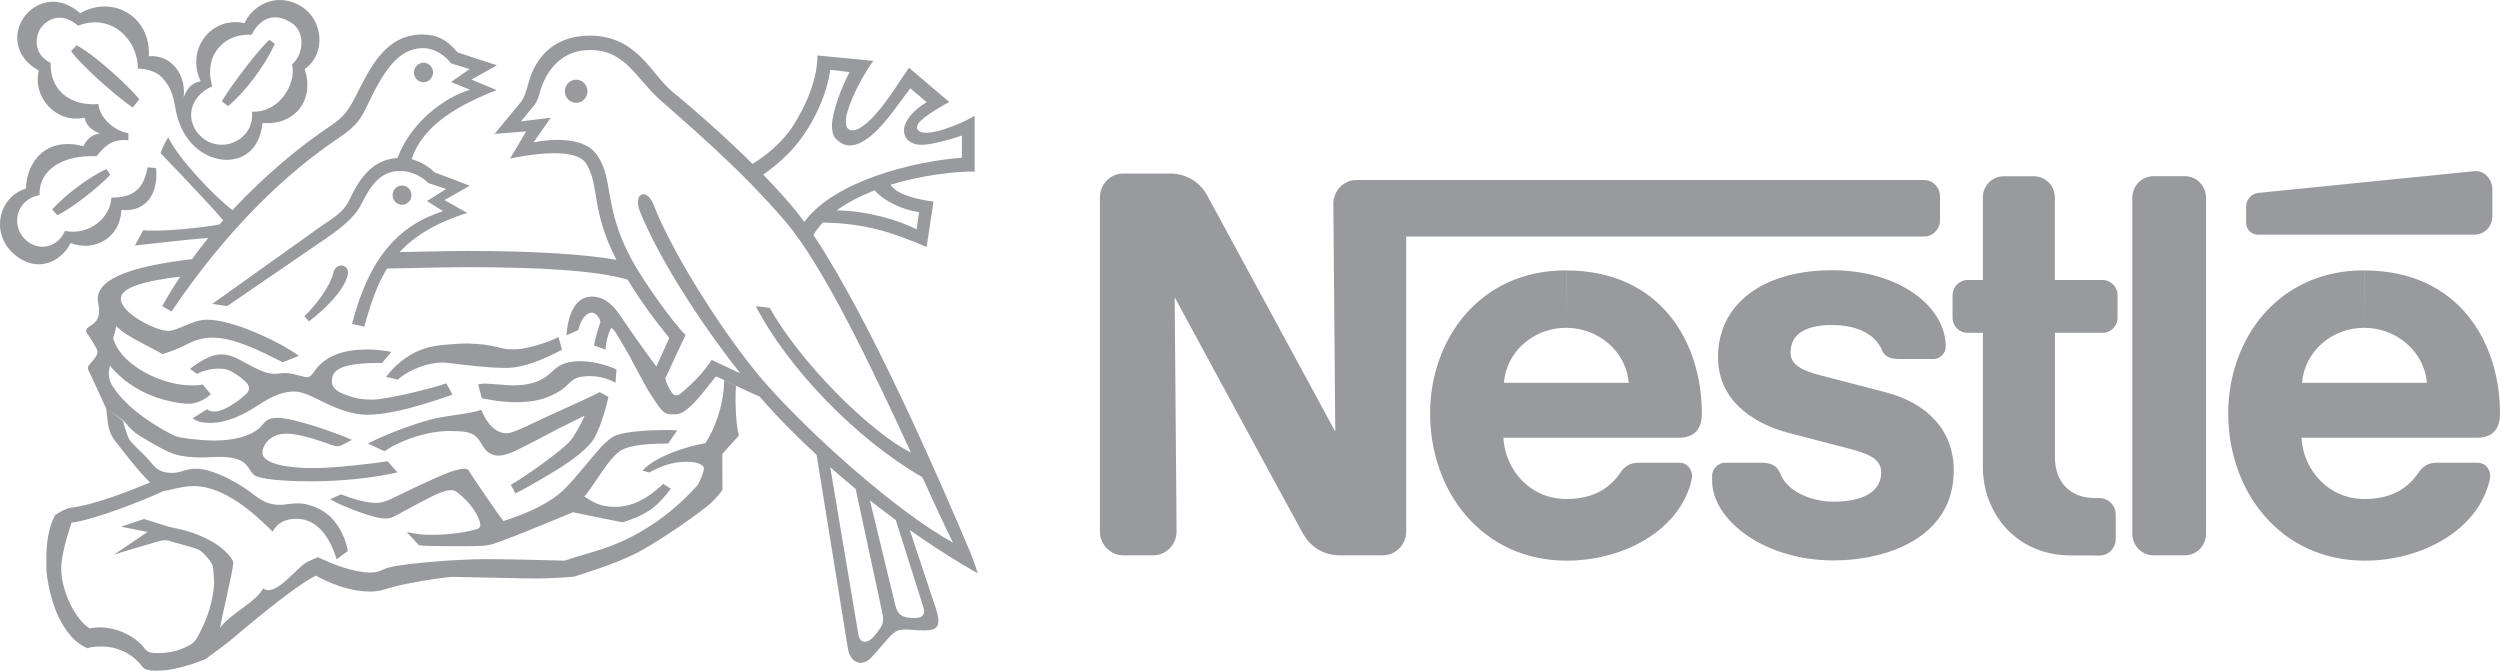 <svg xmlns="http://www.w3.org/2000/svg" width="123" height="33" viewBox="0 0 123 33" fill="none"><path d="M42.799 24.617L44.048 29.77C44.167 30.234 44.359 30.381 44.892 30.406C45.426 30.431 45.539 30.219 45.426 29.861L44.073 25.586L44.759 26.075L46.038 29.916C46.369 30.9 46.038 31.017 45.46 31.017C44.883 31.017 44.364 30.88 44.048 31.087C43.732 31.294 43.337 31.864 42.858 32.359C42.438 32.798 41.826 32.682 41.708 31.859L40.177 22.381C39.18 21.462 38.227 20.498 37.377 19.514C37.002 19.353 36.583 19.156 36.212 18.979L35.635 18.702C35.432 18.606 35.279 18.535 35.22 18.52C34.795 19.04 34.39 19.62 33.916 20.039C33.664 20.261 33.492 20.387 33.116 20.387C33.003 20.387 32.86 20.387 32.726 20.312C32.583 20.231 32.45 20.064 32.302 19.837C32.188 19.661 32.02 19.433 31.877 19.186C31.576 18.666 31.245 18.015 30.954 17.485C30.623 16.895 30.341 16.451 30.302 16.375C30.243 16.264 30.08 16.123 30.08 16.123C29.917 16.39 29.798 16.91 29.798 17.198L29.221 17.001C29.295 16.612 29.448 16.108 29.537 15.865C29.537 15.658 29.309 15.381 29.122 15.381C28.86 15.381 28.588 15.673 28.45 16.239L27.868 16.501C27.937 15.593 28.243 14.593 29.122 14.593C29.833 14.593 30.272 15.149 30.613 15.668C30.944 16.178 32.055 17.728 32.292 18.03L32.731 18.601C32.805 18.954 32.958 19.161 33.027 19.277C33.181 19.519 33.348 19.504 33.58 19.287C33.684 19.191 34.02 18.909 34.346 18.56C34.627 18.258 34.904 17.894 35.012 17.707C35.338 17.854 35.936 18.151 36.425 18.369C34.341 15.744 32.351 12.564 31.482 10.399C31.127 9.506 31.823 9.203 32.163 10.086C33.082 12.479 35.758 16.708 37.728 18.929C40.004 21.493 44.172 25.207 46.887 26.696C46.492 25.909 45.974 24.783 45.376 23.476C42.078 21.573 38.74 18.071 37.185 15.063L37.871 15.143C39.318 17.758 42.774 21.25 44.818 22.265C42.952 18.212 40.523 13.079 38.622 10.874C36.267 8.133 33.699 6.018 32.474 4.913C31.265 3.828 30.766 2.46 29.028 2.46C27.591 2.46 26.836 3.52 26.549 4.585C26.49 4.792 26.456 4.923 26.312 5.14L25.631 5.973L27.097 5.791L26.248 7.008C26.248 7.008 28.549 6.478 29.354 7.598C30.223 8.804 29.66 10.157 31.082 12.781C31.709 13.937 33.22 16.012 33.729 16.476L32.736 18.606L32.292 18.03L32.929 16.627C32.262 15.82 31.512 14.8 30.88 13.761L30.878 13.758C29.312 13.295 26.441 13.145 22.984 13.145C21.681 13.145 20.353 13.195 19.044 13.21C18.516 14.063 18.22 15.022 17.918 16.072L17.321 15.936C18.136 12.771 19.538 11.111 21.799 10.389L21.009 9.889L21.952 9.299L21.088 9.011C20.678 8.618 20.17 8.411 19.696 8.411C18.728 8.411 18.239 9.107 17.78 10.041C17.548 10.515 17.084 11.01 16.111 11.681L11.179 15.058L10.443 14.952L15.78 11.146C16.447 10.682 16.906 10.44 17.193 9.829C17.617 8.925 18.249 7.845 19.553 7.775C20.229 5.988 21.903 4.767 23.128 4.418L22.189 4.035L23.108 3.399L22.199 3.121C21.869 2.707 21.39 2.369 20.807 2.369C19.553 2.369 18.832 3.596 18.067 5.191C17.756 5.847 17.548 6.195 16.654 6.796C14.186 8.446 11.258 11.151 8.438 15.325L7.979 15.063C8.256 14.568 8.552 14.084 8.863 13.609C7.061 13.831 5.945 14.149 5.945 14.699C5.945 15.416 7.673 16.279 8.275 16.279C8.764 16.279 9.455 15.729 10.191 15.729C11.435 15.729 13.672 16.764 14.704 17.506L13.909 17.823C12.754 17.238 11.519 16.612 10.443 16.612C9.959 16.612 9.539 16.759 9.233 16.92C8.917 17.087 8.522 17.263 7.999 17.42C7.796 17.288 6.755 16.794 6.206 16.436C5.984 16.284 5.802 16.133 5.718 16.032C5.683 16.239 5.634 16.461 5.589 16.562C5.545 16.668 5.594 16.728 5.639 16.839C6.068 17.975 7.935 18.959 9.406 18.959C9.579 18.959 9.845 18.959 9.974 18.919L10.374 19.393C10.117 19.625 9.722 19.863 9.288 19.863C9.001 19.863 8.744 19.817 8.458 19.762C7.446 19.56 6.458 19.065 5.792 18.399C5.639 18.253 5.52 18.141 5.412 17.985C5.397 18.101 5.352 18.242 5.352 18.394C5.352 18.576 5.402 18.777 5.515 18.959C5.881 19.55 6.419 20.049 7.031 20.503C7.51 20.857 8.256 21.296 8.636 21.457C8.853 21.548 9.845 21.674 10.537 21.674C11.796 21.674 12.591 21.316 12.887 20.927C13.124 20.614 13.322 20.559 13.687 20.559C14.457 20.559 16.674 21.341 17.311 21.644L16.832 21.896C16.689 21.962 16.595 21.982 16.368 21.912C16.136 21.841 14.897 21.336 14.077 21.336C13.312 21.336 12.912 21.886 12.912 22.27C12.912 22.82 14.141 23.032 15.445 23.032C16.368 23.032 18.383 22.81 19.069 22.694L19.553 23.239C18.56 23.481 16.877 23.683 15.326 23.683C14.541 23.683 13.129 23.638 12.62 23.436C12.294 23.31 12.265 22.866 11.855 22.669C11.243 22.376 10.502 22.507 9.875 22.507C9.436 22.507 8.967 22.462 8.606 22.351C8.196 22.214 7.777 21.972 7.411 21.76C7.15 21.609 6.878 21.462 6.656 21.291C6.429 21.114 6.256 20.892 6.073 20.695L5.305 20.139L6.053 20.71C6.113 20.978 6.285 21.523 6.384 21.654C6.552 21.886 7.189 22.457 7.317 22.623C7.619 23.007 7.846 23.269 8.473 23.269C8.897 23.269 9.13 23.062 9.643 23.062C10.443 23.062 11.564 23.678 12.166 24.102C12.724 24.496 13.03 24.839 13.786 24.839C14.003 24.839 14.344 24.763 14.669 24.763C15.213 24.763 15.909 25.071 16.274 25.445C16.724 25.899 17.015 26.53 17.114 27.11L16.561 27.519C16.259 26.509 15.652 25.525 14.595 25.525C13.835 25.525 13.559 25.904 13.41 26.151C12.512 25.253 11.026 23.915 9.534 23.915C8.922 23.915 8.285 24.147 8.053 24.157C6.942 24.672 4.661 25.561 3.52 25.717C3.343 26.247 3.012 27.302 3.012 27.968C3.012 29.084 3.708 30.482 4.409 30.916C5.555 30.688 6.671 31.294 7.125 31.92C7.268 32.117 7.495 32.137 7.831 32.132C8.32 32.127 8.764 32.021 9.125 31.844C9.347 31.738 9.569 31.637 9.732 31.314C9.85 31.082 10.221 30.431 10.403 29.598C10.473 29.28 10.547 28.866 10.532 28.574C10.507 28.109 10.487 27.897 10.448 27.797C10.344 27.554 9.949 27.1 9.707 27.014C9.297 26.868 8.606 26.706 8.364 26.62C8.152 26.545 7.959 26.585 7.811 26.631C7.678 26.671 5.89 27.181 5.604 27.292L7.263 26.171L5.955 25.914L7.085 25.535L8.305 25.914C8.458 25.949 8.572 25.98 8.799 26.025C9.574 26.181 10.942 26.716 11.435 27.554C11.485 27.64 11.48 27.706 11.47 27.786C11.416 28.246 10.877 30.547 10.823 30.9C11.282 30.224 12.63 29.603 12.941 28.952C13.554 29.401 14.605 27.913 15.074 27.675C15.316 27.549 15.553 27.443 15.652 27.413C16.314 27.741 17.4 28.17 18.225 28.17C18.669 28.17 18.763 28.018 19.143 27.918C19.982 27.701 22.614 27.509 23.893 27.509C25.172 27.509 27.359 27.574 27.779 27.584C28.075 27.479 28.534 27.342 28.865 27.246C29.981 26.928 30.692 26.636 31.442 26.207C32.563 25.571 33.477 24.804 34.286 23.905C34.39 23.794 34.42 23.663 34.474 23.557C34.519 23.466 34.632 23.173 34.632 23.052C34.632 22.881 34.365 22.719 33.768 22.719C33.092 22.719 32.494 22.936 31.941 23.249L31.615 23.153C32.208 22.462 33.847 21.942 34.706 21.806C35.141 21.119 35.61 20.009 35.63 18.707L36.207 18.984C36.148 20.034 36.247 21.064 36.346 21.397C36.35 21.417 36.346 21.447 36.326 21.467C36.108 21.689 35.536 22.341 35.536 22.341C35.536 22.341 35.546 24.001 35.546 24.052C35.546 24.102 35.531 24.127 35.481 24.193C35.353 24.364 35.185 24.551 34.998 24.728C34.608 25.111 32.223 26.807 31.087 27.322C29.951 27.857 28.766 28.195 28.233 28.372C27.887 28.407 26.984 28.463 26.352 28.463C25.749 28.463 23.207 28.397 22.338 28.382C22.012 28.377 20.906 28.543 19.963 28.73C19.434 28.831 19.015 28.983 18.689 29.058C18.476 29.104 18.274 29.104 18.215 29.104C17.168 29.104 16.156 28.665 15.539 28.321C14.368 28.902 11.722 31.193 11.248 31.577C10.774 31.955 10.29 32.283 10.117 32.43C9.317 32.743 8.473 33 7.703 33C7.372 33 7.115 32.965 6.992 32.788C6.666 32.324 5.92 31.789 4.967 31.809C4.617 31.814 4.394 31.849 4.291 31.895C3.777 31.652 3.358 31.274 2.923 30.436C2.489 29.598 2.281 28.347 2.281 27.948C2.281 27.499 2.276 27.055 2.326 26.656C2.395 26.101 2.558 25.611 2.716 25.334C2.953 25.192 3.239 25.011 3.491 24.98C4.755 24.819 6.508 24.092 7.382 23.739C6.74 23.118 5.851 21.922 5.688 21.725C5.23 21.166 5.317 20.592 5.215 20.073L5.209 20.069L4.404 18.318C4.291 18.111 4.286 18.071 4.429 17.904C4.592 17.712 4.799 17.506 4.799 17.294C4.799 17.167 4.37 16.516 4.286 16.395C4.202 16.274 4.217 16.183 4.414 16.057C4.715 15.86 4.878 15.699 4.878 15.26C4.878 15.073 4.809 14.876 4.809 14.704C4.809 13.655 6.666 13.074 9.446 12.751C9.702 12.398 9.969 12.05 10.245 11.711C9.352 11.762 7.189 12.024 6.636 12.08L7.051 11.323C7.791 11.424 9.964 11.212 10.803 11.04C10.863 10.975 10.922 10.904 10.981 10.838C10.196 9.915 8.083 7.729 7.9 7.532C7.9 7.532 8.088 7.003 8.28 6.76C8.769 7.795 10.561 9.688 11.44 10.334C13.124 8.527 14.882 7.114 16.264 6.19C16.901 5.766 17.138 5.448 17.514 4.706C18.23 3.293 18.98 1.698 20.777 1.698C21.523 1.698 22.007 1.976 22.515 2.581L24.451 3.212L23.192 3.914L24.436 4.434C22.659 5.125 20.797 6.124 20.254 7.835C20.723 7.956 21.093 8.209 21.39 8.481L23.113 9.137L21.864 9.844L22.989 10.475C21.404 10.98 20.377 11.631 19.661 12.403C20.767 12.388 21.883 12.347 22.984 12.347C26.252 12.347 28.664 12.497 30.327 12.782L30.327 12.781C29.053 10.308 29.517 9.132 28.835 8.042C28.273 7.144 25.547 7.704 25.098 7.8L25.888 6.463L24.332 6.589L25.651 4.989C25.794 4.782 25.863 4.59 26.016 4.035C26.248 3.192 26.959 1.754 29.033 1.754C31.339 1.754 32.05 3.661 33.057 4.489C34.198 5.428 35.694 6.745 37.022 8.062L37.55 8.592C38.232 9.304 38.928 10.036 39.57 10.919L40.019 11.56C42.794 15.699 46.236 23.607 47.761 27.231C47.909 27.584 48.013 27.938 48.107 28.21C47.07 27.625 45.929 26.903 44.759 26.075L44.073 25.586C43.643 25.268 43.219 24.945 42.799 24.617ZM42.236 31.244C42.34 31.728 42.745 31.647 43.071 31.223C43.401 30.794 43.525 30.678 43.401 30.113L42.098 24.052C41.673 23.703 41.258 23.35 40.849 22.992L42.236 31.244ZM121.889 22.765C122.353 22.765 122.575 23.209 122.506 23.547C121.978 26.055 119.183 27.584 116.349 27.584C112.206 27.584 109.629 24.193 109.629 20.342C109.629 16.728 112.034 13.301 116.319 13.301V16.128C114.734 16.128 113.391 17.278 113.258 18.833H119.405C119.267 17.278 117.899 16.128 116.319 16.128L116.324 13.306C120.961 13.306 123 16.824 123 20.347C123 21.099 122.644 21.538 121.85 21.538H113.229C113.322 23.123 114.557 24.551 116.329 24.551C117.588 24.551 118.438 24.087 119.015 23.219C119.198 22.946 119.499 22.765 119.865 22.765H121.889ZM82.621 22.765C83.085 22.765 83.307 23.209 83.238 23.547C82.714 26.055 79.915 27.584 77.081 27.584C72.933 27.584 70.361 24.193 70.361 20.342C70.361 16.728 72.765 13.301 77.051 13.301V16.128C75.466 16.128 74.123 17.278 73.99 18.833H80.137C79.999 17.278 78.636 16.128 77.051 16.128L77.056 13.306C81.692 13.306 83.731 16.824 83.731 20.347C83.731 21.099 83.376 21.538 82.581 21.538H73.965C74.054 23.123 75.283 24.551 77.061 24.551C78.315 24.551 79.169 24.087 79.747 23.219C79.925 22.946 80.226 22.765 80.596 22.765H82.621ZM86.566 22.765C87.074 22.765 87.405 22.835 87.597 23.32C87.923 24.157 89.074 24.682 90.224 24.682C91.444 24.682 92.555 24.314 92.555 23.234C92.555 22.553 91.854 22.31 91.074 22.098C90.353 21.907 88.862 21.528 87.993 21.296C86.082 20.786 84.526 19.59 84.526 17.576C84.526 14.947 86.748 13.296 90.14 13.296C93.419 13.296 95.73 15.068 95.73 17.051C95.73 17.42 95.414 17.662 95.137 17.662H93.468C93.049 17.662 92.748 17.591 92.589 17.218C92.264 16.441 91.355 15.991 90.14 15.991C89.005 15.991 88.091 16.335 88.096 17.349C88.096 18.01 88.802 18.263 89.563 18.464C89.987 18.576 91.948 19.085 92.762 19.297C94.846 19.837 96.125 21.19 96.125 23.148C96.125 26.53 92.693 27.574 90.229 27.574C86.753 27.574 84.235 25.561 84.235 23.643V23.421C84.235 23.027 84.576 22.765 84.872 22.765H86.566ZM101.877 27.327C99.225 27.327 97.557 25.273 97.557 22.982V16.375H96.796C96.391 16.375 96.066 16.042 96.066 15.628V14.523C96.066 14.109 96.396 13.776 96.801 13.776H97.557V9.713C97.557 9.137 98.011 8.673 98.574 8.673H100.08C100.643 8.673 101.097 9.143 101.097 9.718V13.776H103.447C103.852 13.776 104.183 14.109 104.183 14.523V15.628C104.183 16.042 103.857 16.375 103.452 16.375H101.102V22.487C101.102 23.688 101.813 24.506 103.087 24.506H103.299C103.739 24.506 104.094 24.869 104.094 25.318V26.52C104.094 26.969 103.739 27.332 103.299 27.332L101.877 27.327ZM107.496 8.668C108.074 8.668 108.538 9.148 108.538 9.738V26.252C108.538 26.843 108.074 27.322 107.496 27.322H105.951C105.373 27.322 104.909 26.843 104.909 26.252V9.738C104.909 9.148 105.373 8.668 105.951 8.668H107.496ZM57.562 8.537C58.436 8.537 59.068 9.031 59.364 9.561C59.681 10.132 65.695 21.235 65.695 21.235L65.601 10.031C65.601 9.38 66.109 8.855 66.746 8.855H94.658C95.093 8.855 95.443 9.213 95.448 9.647V10.833C95.448 11.277 95.098 11.636 94.663 11.636H69.185V26.146C69.185 26.792 68.672 27.322 68.035 27.322H65.927C65.067 27.322 64.475 26.878 64.124 26.282C63.867 25.843 57.794 14.624 57.794 14.624L57.888 26.146C57.888 26.792 57.375 27.322 56.738 27.322H55.266C54.629 27.322 54.116 26.792 54.116 26.146V9.713C54.116 9.062 54.634 8.537 55.266 8.537H57.562ZM16.24 24.556L16.783 24.324C17.282 24.521 18.002 24.743 18.501 24.743C18.802 24.743 19.049 24.632 19.256 24.541C19.415 24.471 21.227 23.562 22.125 23.229C22.412 23.123 22.698 23.062 22.841 23.062C23.058 23.062 23.068 23.163 23.128 23.259C23.296 23.537 24.634 25.485 24.767 25.636C25.902 25.278 27.063 24.758 27.729 24.102C28.426 23.416 29.003 22.618 29.566 22.002C29.783 21.765 30.05 21.548 30.183 21.477C30.761 21.165 32.563 21.134 33.324 21.17L32.874 21.821C31.541 21.821 30.796 21.962 30.46 22.22C30.317 22.331 30.104 22.547 29.897 22.82C29.443 23.426 28.944 24.259 28.747 24.42C29.137 24.698 29.561 24.94 30.243 24.94C31.373 24.94 32.183 24.218 32.627 23.809L33.008 24.041C32.726 24.415 32.405 24.799 31.995 25.081C31.541 25.394 30.968 25.601 30.628 25.697C29.971 25.571 28.529 25.273 28.189 25.202C26.939 25.722 24.905 26.565 24.219 26.777C24.12 26.807 23.962 26.832 23.76 26.853C23.216 26.883 22.466 26.878 21.785 26.868C21.301 26.863 20.837 26.868 20.609 26.822L20.007 26.176C20.535 26.282 20.748 26.313 21.241 26.313C22.417 26.313 23.177 26.111 23.424 26.045C23.631 25.99 23.666 25.863 23.607 25.672C23.508 25.364 23.335 25.071 23.068 24.758C22.925 24.587 22.609 24.299 22.476 24.208C22.313 24.097 22.155 24.067 21.71 24.223C21.301 24.364 20.022 25.071 19.469 25.369C19.197 25.515 18.985 25.561 18.496 25.445C17.973 25.328 16.738 24.869 16.24 24.556ZM18.921 22.204L18.101 21.821C19.237 21.235 20.975 20.645 21.686 20.529C22.397 20.413 23.212 20.327 23.681 20.165C23.898 20.721 24.317 21.316 24.93 21.316C25.152 21.316 25.517 21.144 25.888 20.978C26.302 20.791 26.717 20.589 26.93 20.488C27.162 20.382 27.917 20.044 28.554 19.751C28.801 19.64 29.472 19.312 29.507 19.292L29.936 19.529C29.808 20.11 29.596 20.816 29.354 21.326C29.26 21.523 29.166 21.689 29.062 21.806C28.875 22.023 28.574 22.305 28.179 22.593C27.749 22.906 27.226 23.224 26.668 23.552C26.233 23.804 25.799 24.067 25.359 24.274L25.132 23.85C25.814 23.456 26.505 22.956 27.112 22.497C27.399 22.28 27.68 22.058 27.878 21.871C28.026 21.735 28.119 21.619 28.194 21.508C28.376 21.235 28.668 20.705 28.761 20.453C28.509 20.579 27.547 21.044 27.117 21.276C26.633 21.538 25.843 21.947 25.404 22.159C25.058 22.325 24.747 22.416 24.525 22.416C24.031 22.416 23.809 22.053 23.686 21.836C23.375 21.271 23.039 21.215 22.165 21.205C21.148 21.185 19.75 21.619 18.921 22.204ZM9.692 18.394L9.347 18.151C9.539 17.985 9.924 17.728 10.305 17.561C10.502 17.475 10.724 17.435 10.887 17.435C11.277 17.435 11.613 17.601 11.939 17.778C12.457 18.061 13.04 18.394 13.485 18.394C13.657 18.394 13.82 18.353 14.008 18.353C14.447 18.353 14.872 18.555 15.114 18.555C15.262 18.555 15.361 18.419 15.46 18.278C15.701 17.919 16.037 17.652 16.467 17.47C16.926 17.273 17.484 17.193 18.086 17.193C18.56 17.193 19.015 17.263 19.252 17.314C19.252 17.314 18.891 17.758 18.797 17.859C18.318 17.859 17.405 17.844 16.817 18.086C16.457 18.237 16.328 18.449 16.328 18.757C16.328 19.201 16.812 19.373 17.351 19.54C17.667 19.64 18.022 19.661 18.323 19.661C18.694 19.661 19.4 19.519 20.101 19.363C20.945 19.171 21.73 18.949 21.957 18.858L22.264 19.418C21.325 19.746 20.363 20.054 19.469 20.236C18.965 20.342 18.486 20.408 18.057 20.408C17.341 20.408 16.566 20.1 15.924 19.787C15.386 19.524 14.902 19.262 14.477 19.262C13.993 19.262 13.539 19.433 13.089 19.696C12.872 19.822 12.211 20.286 11.623 20.524C11.174 20.705 10.803 20.806 10.344 20.806C9.939 20.806 9.692 20.746 9.48 20.579L10.191 20.135C10.28 20.226 10.443 20.246 10.547 20.246C10.65 20.246 10.774 20.236 11.05 20.115C11.208 20.049 11.44 19.903 11.574 19.812C11.855 19.63 11.949 19.519 12.057 19.428C12.275 19.257 12.349 19.025 12.077 18.777C11.949 18.661 11.816 18.54 11.643 18.434C11.401 18.283 11.223 18.136 10.779 18.136C10.26 18.141 9.895 18.288 9.692 18.394ZM23.7 19.595C23.7 19.595 23.582 19.1 23.523 18.919C23.523 18.919 23.666 18.873 23.853 18.873C24.16 18.873 24.91 18.959 25.226 18.959C26.406 18.959 26.841 18.581 27.186 18.263C27.483 17.99 27.784 17.768 28.584 17.768C29.29 17.768 30.099 18.061 30.331 18.177L30.282 18.833C29.936 18.636 29.462 18.505 29.043 18.505C28.752 18.505 28.49 18.53 28.302 18.626C28.095 18.737 27.966 18.904 27.774 19.065C27.567 19.242 27.28 19.408 26.91 19.55C26.539 19.691 26.075 19.787 25.389 19.787C24.476 19.782 23.982 19.63 23.7 19.595ZM19.563 18.681C19.563 18.681 19.143 18.565 18.995 18.55C19.281 18.151 19.651 17.823 19.943 17.622C20.516 17.223 21.118 17.006 22.031 16.95C22.278 16.935 22.787 16.885 23.063 16.9C23.32 16.91 23.75 16.93 24.145 17.006C24.426 17.061 24.688 17.137 24.9 17.172C25.034 17.193 25.493 17.188 25.651 17.162C26.297 17.056 27.073 16.804 27.478 16.577L27.65 17.208C26.781 17.662 25.794 18.101 24.895 18.101C24.436 18.101 23.947 18.066 23.493 18.02C22.693 17.945 21.997 17.834 21.76 17.834C21.118 17.834 20.185 18.141 19.563 18.681ZM15.203 15.81L14.976 15.557C15.613 14.952 16.289 13.983 16.403 13.417C16.506 12.887 17.247 12.973 17.104 13.549C16.921 14.286 16.042 15.169 15.203 15.81ZM9.87 3.994C9.125 2.4 10.428 0.769 12.033 1.143C12.354 0.351 13.549 -0.472 14.837 0.325C15.869 0.961 16.087 2.607 14.99 3.404C15.504 4.938 14.477 6.19 12.912 6.049C12.729 8.022 10.907 8.274 9.732 7.341C9.065 6.811 8.794 6.079 8.67 5.524C8.537 4.938 8.537 4.413 7.969 3.813C7.545 3.359 6.784 3.374 6.784 3.374C6.784 1.94 5.471 0.628 3.841 1.264C3.264 0.754 2.553 0.704 2.039 1.335C1.743 1.698 1.58 2.657 2.493 3.096C2.444 4.403 3.422 5.236 4.844 5.12C4.898 5.816 5.653 6.457 6.32 6.553L6.315 6.902C5.604 6.831 5.219 7.088 4.745 7.689C3.071 7.608 1.896 8.37 1.945 9.597C0.77 9.824 0.548 11.086 1.215 11.757C1.881 12.428 2.859 12.166 3.195 11.363C4.385 11.595 5.431 10.722 5.481 9.723C6.587 9.723 7.076 9.274 7.258 8.234L7.678 8.269C7.801 9.39 7.293 10.455 5.969 10.329C5.935 11.671 4.661 12.418 3.476 11.959C2.923 13.019 1.654 13.448 0.588 12.408C-0.439 11.404 -0.064 9.688 1.279 9.274C1.308 7.961 2.261 6.71 4.103 7.194C4.103 7.194 4.34 6.609 4.918 6.574C4.533 6.412 4.241 6.195 4.162 5.791C2.77 6.094 1.59 4.787 1.906 3.47C0.647 2.783 0.627 1.511 1.249 0.759C1.896 -0.028 2.977 -0.2 3.945 0.648C5.584 -0.28 7.436 0.855 7.322 2.763C8.468 2.687 9.164 3.707 9.036 4.777C9.223 4.307 9.446 4.09 9.87 3.994ZM42.967 2.995C42.582 3.5 41.945 4.641 41.703 5.463C41.579 5.892 41.584 6.23 41.737 6.346C42.029 6.569 42.537 6.215 43.036 5.67C43.732 4.903 44.418 3.747 44.72 3.333L46.705 5.019C45.821 5.499 44.967 6.044 45.134 6.351C45.292 6.634 45.855 6.548 46.477 6.351C46.986 6.19 47.524 5.953 47.954 5.695V8.441C46.996 8.426 45.371 8.613 43.811 9.092C44.181 9.627 45.248 9.824 45.929 9.92L45.589 12.151C43.889 11.424 42.578 10.996 40.532 10.95L40.483 10.949C40.305 11.141 40.147 11.343 40.019 11.56L39.57 10.919C41.066 8.88 45.016 7.926 47.327 7.76V6.669C47.035 6.76 46.714 6.866 46.423 6.937C46.008 7.038 45.623 7.134 45.302 7.124C44.976 7.119 44.715 6.982 44.596 6.806C44.285 6.351 44.572 5.665 45.589 5.024L44.789 4.343C44.167 5.165 43.559 6.069 42.937 6.609C42.374 7.098 41.782 7.346 41.308 6.982C41.051 6.786 40.952 6.695 40.928 6.185C40.962 5.433 41.407 4.282 41.801 3.545L40.853 3.434C40.681 4.57 40.231 5.534 39.742 6.331C39.135 7.326 38.355 8.022 37.55 8.592L37.022 8.062C37.669 7.669 38.483 7.033 39.041 6.155C39.688 5.135 40.217 3.873 40.217 2.728L42.967 2.995ZM121.746 11.545H111.086C110.77 11.545 110.508 11.283 110.508 10.959V10.177C110.508 9.854 110.725 9.541 111.105 9.491C111.436 9.455 121.741 8.421 121.741 8.421C122.225 8.37 122.625 8.819 122.625 9.319V10.646C122.625 11.146 122.23 11.545 121.746 11.545ZM43.004 9.377C42.334 9.637 41.704 9.956 41.169 10.349L41.205 10.35C42.719 10.386 44.233 10.837 45.095 11.283L45.218 10.44C44.438 10.334 43.451 9.879 43.036 9.365L43.004 9.377ZM5.239 8.32L5.426 8.602C4.745 9.314 3.491 10.263 2.824 10.591L2.563 10.303C3.209 9.592 4.439 8.663 5.239 8.32ZM19.78 10.076C20.037 10.076 20.244 9.864 20.244 9.602C20.244 9.339 20.037 9.127 19.78 9.127C19.523 9.127 19.316 9.339 19.316 9.602C19.316 9.864 19.523 10.076 19.78 10.076ZM13.52 0.852C13.069 0.856 12.668 1.138 12.373 1.713C11.154 1.618 9.988 2.594 10.433 4.228L10.438 4.247C9.263 4.767 9.09 6.003 9.915 6.74C10.907 7.633 12.551 6.856 12.393 5.493C13.726 5.564 14.586 4.151 14.373 3.167C14.966 2.647 15.025 1.537 14.314 1.103C14.047 0.937 13.784 0.853 13.536 0.852L13.52 0.852ZM6.858 4.878L6.532 5.292C5.644 4.696 3.891 3.096 3.496 2.516L3.772 2.228C4.622 2.672 6.276 4.181 6.858 4.878ZM13.248 1.955L13.524 2.157C12.986 3.313 12.038 4.545 11.223 5.221L10.912 4.984C11.49 4.03 12.729 2.445 13.248 1.955ZM28.347 5.059C28.658 5.059 28.904 4.802 28.904 4.489C28.904 4.171 28.653 3.919 28.347 3.919C28.041 3.919 27.789 4.176 27.789 4.489C27.789 4.802 28.041 5.059 28.347 5.059ZM20.837 4.045C21.098 4.045 21.306 3.828 21.306 3.565C21.306 3.298 21.093 3.086 20.837 3.086C20.575 3.086 20.367 3.303 20.367 3.565C20.363 3.828 20.575 4.045 20.837 4.045Z" fill="#989A9D"></path></svg>